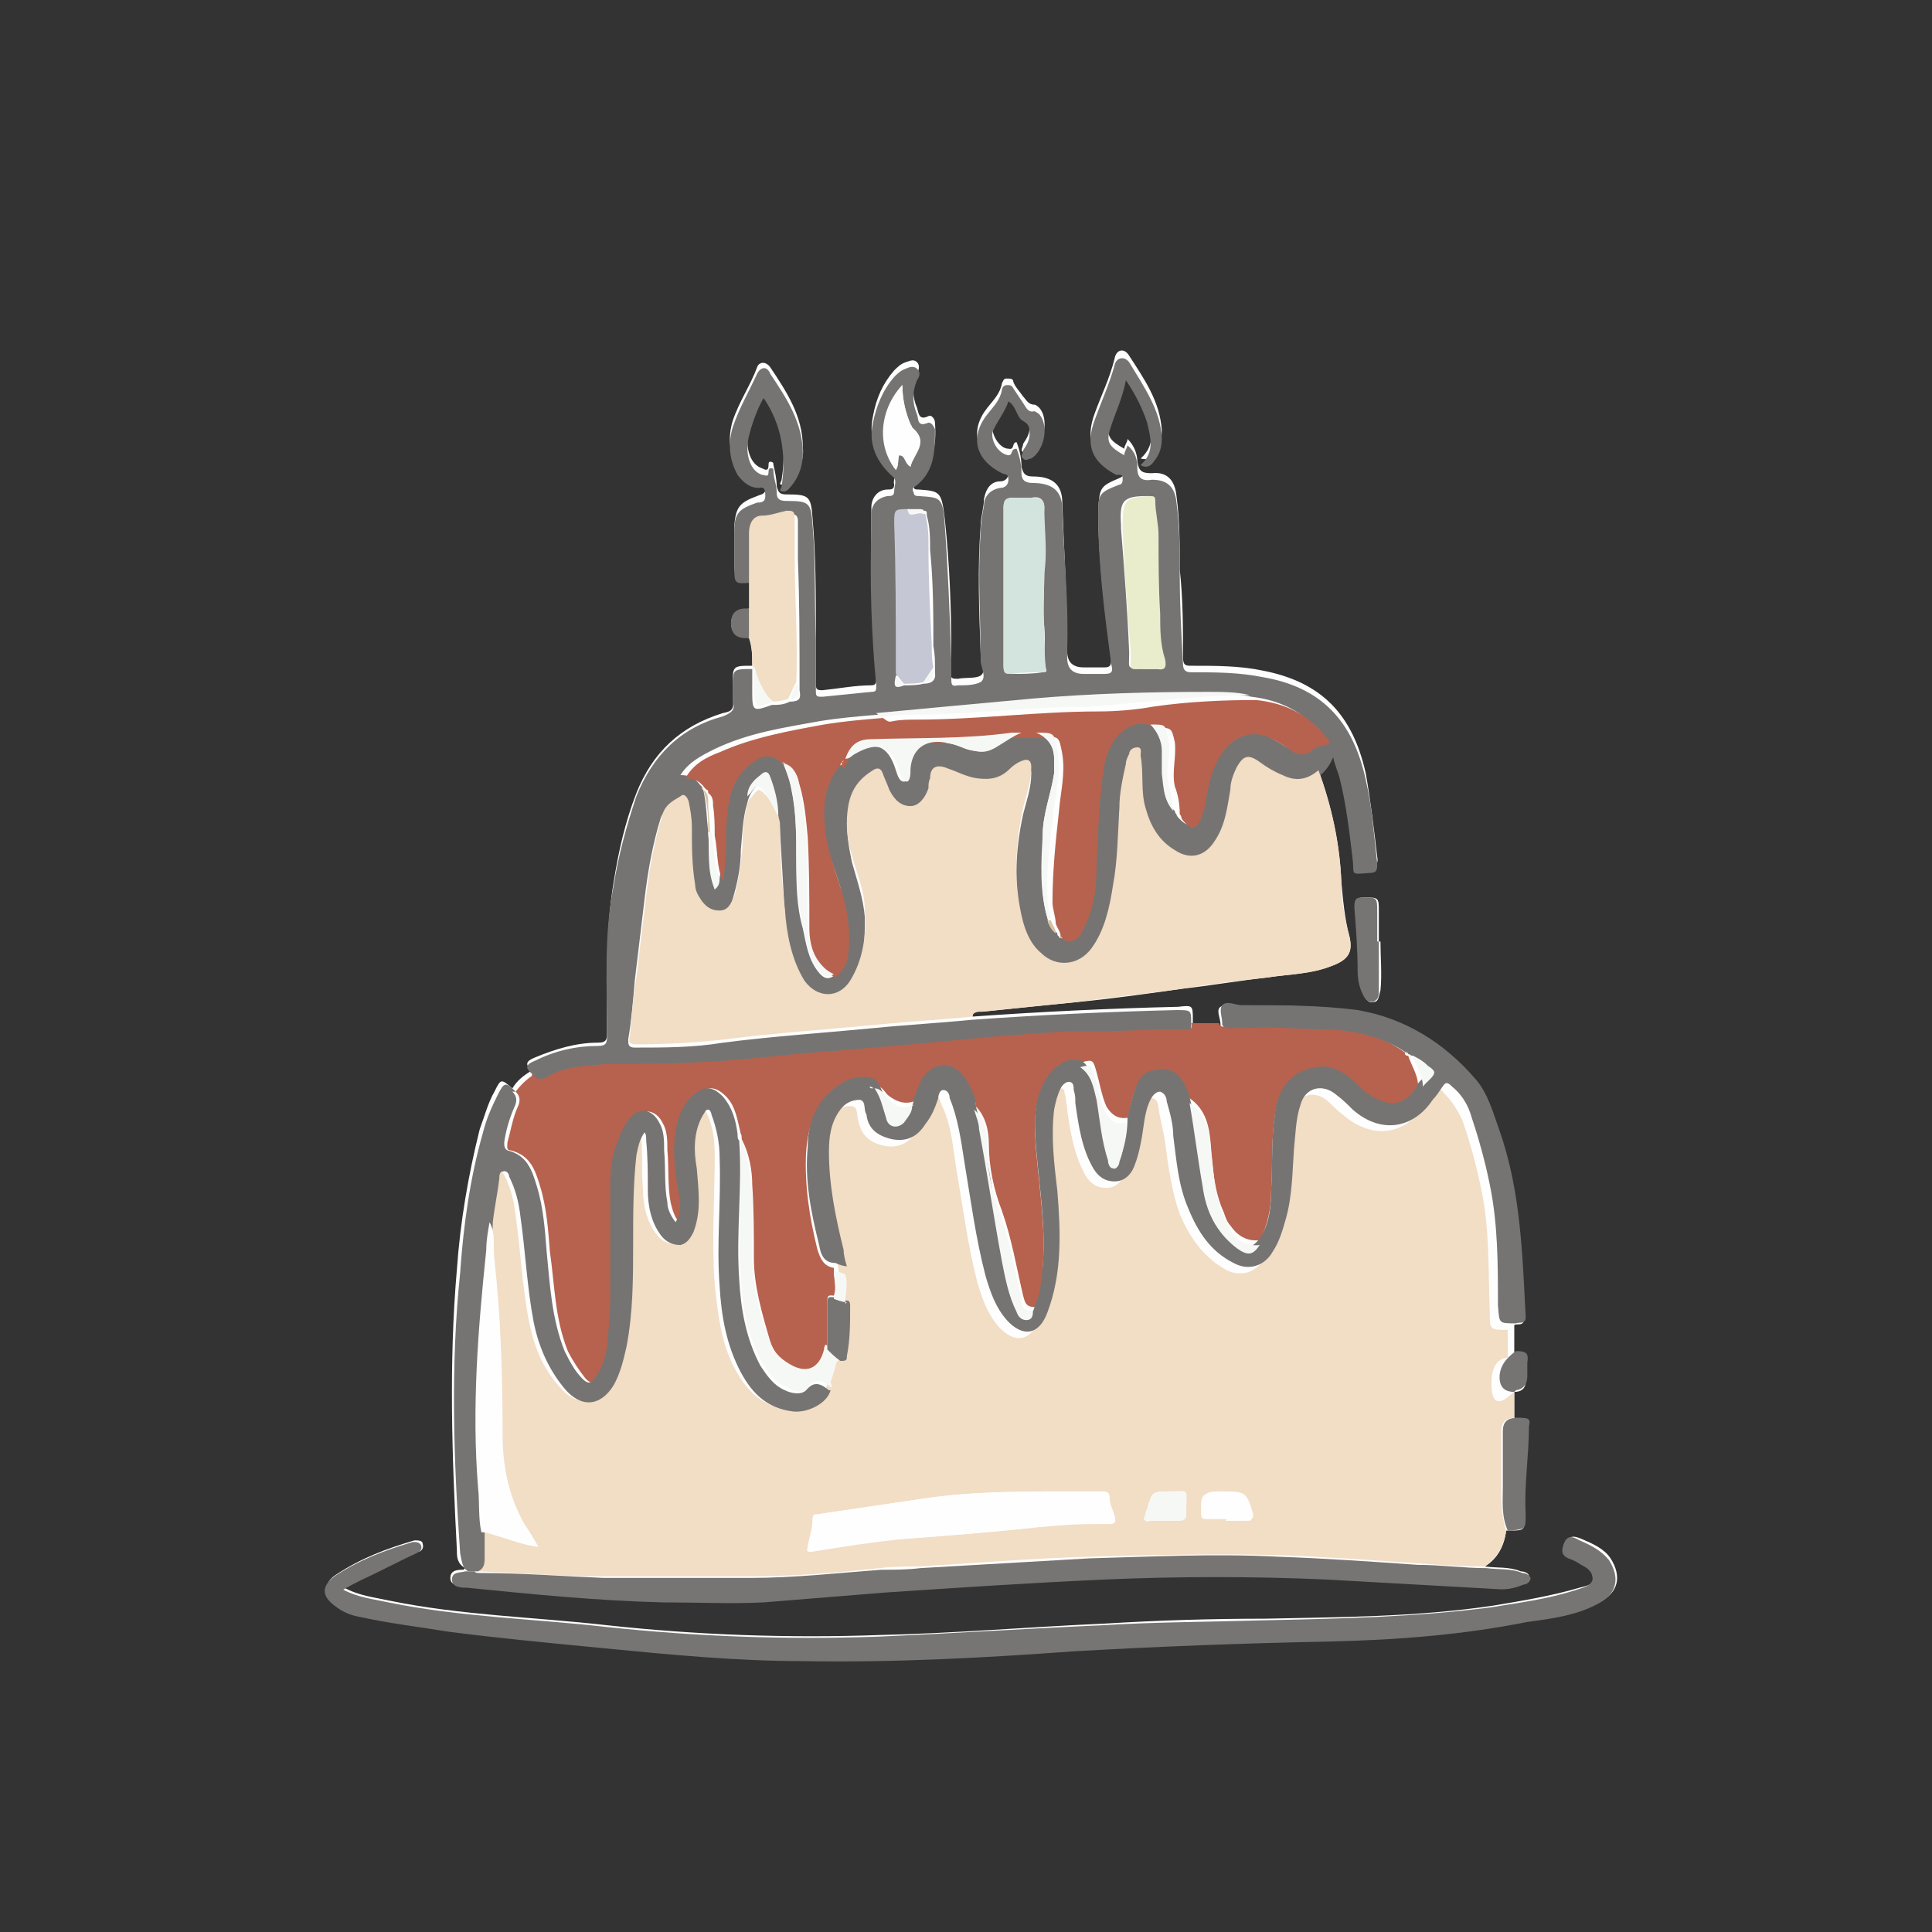 <svg viewBox="0 0 118.4 118.4" version="1.1" xmlns:xlink="http://www.w3.org/1999/xlink" xmlns="http://www.w3.org/2000/svg" data-sanitized-data-name="Ebene 1" data-name="Ebene 1" id="Ebene_1">
  <rect x="0" y="0" width="118.4" height="118.4" fill="#333333" stroke="none"/>
  <defs>
    <style>
      .cls-1 {
        fill: #f2ddc5;
      }

      .cls-1, .cls-2, .cls-3, .cls-4, .cls-5, .cls-6, .cls-7, .cls-8, .cls-9, .cls-10, .cls-11 {
        stroke-width: 0px;
      }

      .cls-12 {
        clip-path: url(#clippath);
      }

      .cls-2 {
        fill: none;
      }

      .cls-3 {
        fill: #c5c8d4;
      }

      .cls-4 {
        fill: #e9edcc;
      }

      .cls-5 {
        fill: #f6f8f5;
      }

      .cls-6 {
        fill: #d3e3dd;
      }

      .cls-7 {
        fill: #fefefe;
      }

      .cls-8 {
        fill: #b7624e;
      }

      .cls-9 {
        fill: #d5c2a2;
      }

      .cls-10 {
        fill: #767573;
      }

      .cls-11 {
        fill: #767472;
      }
    </style>
    <clipPath id="clippath">
      <rect height="118.4" width="118.4" class="cls-2"></rect>
    </clipPath>
  </defs>
  <g class="cls-12">
    <g>
      <path d="M45.9,37.3q-1.1.2-1.1.9t1.1.9c.2.6.2,1.1.2,1.7,0,0,0,0,0,0-1.2,0-1.2,0-1.2,1.2,0,.3,0,.6,0,.8.1.6,0,.8-.6.9-2.6.8-4.3,2.4-5.3,4.9-.7,1.8-1.1,3.6-1.4,5.5-.5,3-.4,6.1-.4,9.1,0,.5,0,.7-.6.7-1.3,0-2.6.4-3.8.9-.5.2-.7.4-.2.8-.5.3-.9.6-1.2,1.1-.7-.6-.7-.6-1.1.2-.4.7-.6,1.5-.9,2.3-.7,2.8-1.2,5.7-1.4,8.6-.5,5.7-.3,11.5,0,17.2,0,.4,0,.8.5,1.1,0,0,0,0-.1.1-.3,0-.8,0-.8.5,0,.5.5.4.9.5,0,0,0,0,0,0,4,.4,8,.8,12,.9,2.1,0,4.1.1,6.2,0,2.5-.2,4.9-.4,7.4-.6,4.5-.3,9-.6,13.5-.8,4.5-.2,9.1-.2,13.6,0,3.6.2,7.2.4,10.7.6.5,0,1,0,1.4-.3.2,0,.4-.2.4-.4,0-.2-.3-.3-.5-.3-.7-.3-1.5-.2-2.2-.3.8-.5,1.2-1.3,1.3-2.2,0,0,.2,0,.2,0,.9,0,1,0,.9-1,0-1.8.1-3.6.2-5.4,0-.4,0-.5-.4-.5-.1,0-.3,0-.4,0,0-.5,0-1.1,0-1.6q.8,0,.7-.9c0-.3,0-.6,0-.8,0-.6-.1-.8-.7-.7,0-.6,0-1.1,0-1.7.2-.1.6.1.6-.4-.1-3.9-.3-7.7-1.6-11.4-.4-1.1-.7-2.3-1.5-3.2-1.9-2.2-4.3-3.7-7.2-4.2-2.4-.4-4.8-.4-7.1-.3-.4,0-.9-.2-1.2,0-.3.2,0,.7,0,1.1,0,0,0,0,0,.1h-1.7c0-.2,0-.3,0-.4,0-.9,0-.9-.9-.8-4.2.1-8.4.3-12.6.6,0-.4.4-.3.6-.3,1.9-.2,3.9-.4,5.9-.6,2.1-.2,4.2-.5,6.3-.8,1.8-.2,3.5-.5,5.3-.7,1.3-.2,2.6-.2,3.9-.7,1.1-.4,1.3-.9,1.1-1.8-.3-1.1-.4-2.3-.5-3.4-.1-2.3-.6-4.6-1.4-6.8.4-.3.6-.7.9-1.2.2.5.3.9.4,1.3.4,1.6.6,3.3.8,5,.1,1-.1.9,1,.8.4,0,.6-.2.5-.6-.2-1.7-.4-3.4-.7-5.1-.8-3.6-2.7-5.6-6.3-6.3-1.4-.3-2.9-.3-4.4-.3-.3,0-.5,0-.5-.5,0-1.8,0-3.6-.2-5.4,0-1.5,0-3-.2-4.5-.1-1-.6-1.5-1.5-1.4-.6,0-.8-.1-.9-.7,0-.5-.2-1-.6-1.4,0,.2-.2.4-.2.6-.9-.5-1.1-.8-.9-1.5.3-1,.8-1.9,1-3.1.6.9,1.1,1.7,1.3,2.6.3.9.5,1.8-.4,2.6.4.1.7,0,.8-.2.3-.4.5-.9.5-1.5-.1-1.8-1.1-3.2-2-4.6-.3-.5-.8-.4-.9.2-.3,1.2-.8,2.2-1.2,3.3-.6,1.6-.2,2.6,1.3,3.4,0,0,.1,0,.2,0,.2,0,.2.2.2.3,0,.2,0,.2-.2.3-1.2.5-1.2.6-1.3,1.9,0,3.1.4,6.1.8,9.1,0,.4,0,.6-.4.6-.4,0-.9,0-1.3,0q-1,0-1-1c0-.1,0-.2,0-.4,0-2.9-.2-5.8-.3-8.7,0-1.1-.6-1.6-1.8-1.6-.5,0-.6-.2-.7-.6,0-.5-.1-1-.3-1.5-.3,0-.1.5-.5.4-.6,0-1.2-1.1-.9-1.6.3-.5.7-1.1.9-1.7.4.3.5,1,.9,1.2.4.2.4.5.4.8,0,.4-.2.7-.4,1,0,.2-.2.4,0,.5.1.1.3,0,.5,0,.8-.5,1.1-2,.5-2.7,0,0-.2-.2-.3-.2-.4,0-.5-.3-.7-.5-.2-.3-.5-.6-.6-.9,0-.2-.2-.2-.4-.2-.2,0-.2.1-.3.3-.1.6-.5,1-.9,1.5-1.1,1.4-.7,2.8.9,3.6.2,0,.5,0,.4.4,0,.3-.2.5-.5.5-.6,0-.9.5-1,1.1,0,.5-.2,1.1-.2,1.6-.2,2.6-.1,5.2,0,7.9,0,.4.4,1,0,1.3-.3.2-.9.1-1.4.2-.3,0-.5,0-.4-.4,0-.4,0-.8,0-1.2,0-2.7-.1-5.4-.4-8.2-.2-1.7-.3-1.7-1.6-1.8-.2,0-.3,0-.3-.2,0-.2,0-.3.1-.4,1.1-.9,1.3-2.1,1.2-3.5,0-.2-.2-.5-.4-.4-.6.3-.6-.2-.7-.5-.3-.7-.3-1.4,0-2.1.1-.2.2-.5,0-.7-.2-.2-.4-.1-.7,0-.3.1-.5.3-.7.5-.7.8-1.1,1.7-1.3,2.8-.3,1.4.2,2.4,1.2,3.3.3.3,0,.6.1.9,0,.3-.2.3-.4.3-.6,0-1,.5-1,1.1,0,.3,0,.7,0,1,0,3.2,0,6.3.3,9.5,0,.2,0,.4-.3.4-1,0-2,.2-3,.3-.2,0-.4,0-.4-.3,0-1.1,0-2.1,0-3.2,0-2.3,0-4.7-.2-7-.1-1.4-.2-1.5-1.6-1.5-.4,0-.5-.1-.6-.5,0-.4-.1-.9-.2-1.3,0-.1,0-.2-.2-.2-.1,0-.1.1-.1.2,0,.4-.2.3-.4.2-.6-.2-.9-.9-.9-1.7,0-.7.6-2.4,1-3,1.2,1.6,1.4,3.5,1.1,5.4,0,.1-.2.3,0,.3.1,0,.3,0,.4-.1.6-.6,1-1.3.9-2.2,0-1.9-1-3.4-2-4.9-.3-.4-.7-.3-.8,0-.4,1.1-1.1,2.1-1.5,3.3-.3,1-.2,2,.3,2.9.3.5.7.9,1.3.8.5,0,.4.2.4.5,0,.3-.3.3-.5.4-1.1.4-1.3.7-1.4,1.8,0,.7,0,1.4,0,2.1,0,1.1,0,1.1,1.1,1,0,.6,0,1.1,0,1.7ZM21,97.4c.5-.3.9-.5,1.3-.7,1.1-.5,2.2-1.1,3.3-1.6.2,0,.4-.2.3-.5,0-.2-.3-.2-.5-.2-1.7.5-3.3,1.1-4.8,2.1-.8.5-.7,1.2,0,1.8.5.4,1,.5,1.6.7,1.8.5,3.6.7,5.4.9,3.1.5,6.3.7,9.4,1,4.1.4,8.2.8,12.3.8,5.5,0,11-.3,16.6-.6,5.2-.3,10.5-.5,15.7-.6,4.1-.1,8.1-.4,12.1-1.2,1.4-.3,2.9-.5,4.3-1.1,1.2-.6,1.4-1.6.7-2.7-.4-.6-1.1-.9-1.8-1.2-.5-.2-.7-.2-1,.3-.2.4-.1.6.3.8.3.1.5.3.8.4.4.2.8.5.7.9,0,.4-.5.5-.9.6-1.7.5-3.5.8-5.3,1.1-4.7.7-9.4.7-14,.8-3.3,0-6.5.1-9.8.3-4.6.2-9.2.6-13.8.7-5.6.2-11.2,0-16.7-.6-4.4-.5-8.9-.6-13.3-1.5-.9-.2-1.9-.3-2.8-.8ZM84.5,57.7c0-.6,0-1.2,0-1.8,0-.9,0-.9-.9-.9-.4,0-.6.1-.5.6,0,1.3.2,2.6.2,3.9,0,.5.1.9.3,1.4.1.3.2.6.6.5.3,0,.3-.4.4-.7.1-1,0-2,0-3Z" class="cls-7"></path>
      <path d="M92.8,85.3c0,.5,0,1.1,0,1.6q-.8,0-.8.8c0,1.1,0,2.3,0,3.4,0,.9,0,1.8.3,2.7-.1.9-.6,1.7-1.3,2.2-1.4,0-2.8-.1-4.2-.2-2.8-.2-5.7-.4-8.6-.5-3.8-.1-7.7,0-11.5.1-3.5.1-7,.4-10.4.6-.8,0-1.6,0-2.4.1-2.7.3-5.3.5-8,.5-3,0-6,0-9,0-2.5,0-5-.2-7.5-.3-.1,0-.3,0-.4-.1.3-.2.4-.6.4-.9,0-.5,0-1,0-1.5.5,0,.8.2,1.2.3.7.2,1.5.5,2.3.6-.3-.5-.6-.9-.8-1.3-1-1.7-1.4-3.6-1.4-5.6,0-3.6-.1-7.2-.5-10.7,0-.8,0-1.6-.3-2.3.1-.9.3-1.8.4-2.7,0-.2,0-.4.2-.4.2,0,.3.2.4.3.4.8.6,1.6.7,2.5.3,2.1.4,4.3.8,6.4.3,1.5.8,2.9,1.9,4.1,1,1.2,2.2,1.1,3-.2.5-.8.7-1.6.8-2.4.4-2.1.4-4.2.4-6.3,0-1.8,0-3.6.2-5.4,0-.5.1-1,.5-1.4.2.2.1.4.1.5.1,1,0,2,.1,3,0,1,.2,2,.8,2.8.3.4.7.7,1.2.6.5,0,.7-.4.8-.8.6-1.3.4-2.6.2-3.9-.1-1.1-.2-2.3.4-3.3,0-.1.1-.3.3-.3.1,0,.2.2.2.3.4.8.5,1.7.5,2.6,0,2.6-.2,5.2,0,7.9.2,1.9.4,3.7,1.3,5.3.7,1.3,1.7,2.2,3.2,2.4.9,0,2.1-.6,2.3-1.3.2-.5.3-1.1.5-1.6.2,0,.3-.1.3-.3.2-1,.3-2,.2-3,0-.2,0-.3-.2-.4,0-.6.1-1.2,0-1.8,0-.3-.1-.7-.2-1-.5-2-.9-4-.9-6,0-.9.2-1.9.7-2.6.3-.4.7-.7,1.2-.6.4,0,.3.6.4.9,0,0,0,0,0,0,.2.9.7,1.3,1.5,1.5.9.2,1.6-.1,2.1-.9.3-.5.6-1,.8-1.6,0-.2,0-.5.3-.5.3,0,.3.3.4.5.6,1.2.7,2.6.9,3.9.4,2.3.7,4.7,1.3,7,.3,1,.6,1.9,1.3,2.7,1,1.1,2,.9,2.5-.5.9-2.4.8-4.9.6-7.4-.1-1.7-.3-3.3-.2-5,0-.5.2-.9.4-1.3.1-.2.2-.4.5-.4.3,0,.2.3.3.5,0,.2.1.5.1.8.2,1.4.4,2.7,1.1,4,.3.5.7.8,1.3.8.6,0,.9-.4,1.2-.9.2-.4.3-.9.4-1.4.2-.9.2-1.8.6-2.7.1-.2.2-.6.6-.5.3,0,.4.4.4.6.1.7.3,1.4.4,2.1.2,1.5.4,3,.9,4.4.6,1.4,1.4,2.6,2.8,3.4.9.5,1.9.2,2.4-.7.4-.6.6-1.3.8-2,.3-1.4.3-2.8.5-4.3,0-.9.1-1.8.4-2.7.4-1.1,1.4-1.3,2.2-.6.3.3.6.6,1,.9,1.7,1.4,3.6,1.2,4.9-.6.2-.3.4-.5.6-.8.2-.4.4-.3.6,0,.5.5.8,1,1.1,1.6.5,1.4.9,2.9,1.2,4.4.5,2.4.4,4.9.5,7.4,0,1.1,0,1.1,1.1,1.1,0,.6,0,1.1,0,1.7q-1,.1-1,1.6t.9.9ZM49.7,95.1c1.9-.3,3.9-.7,5.8-.8,2.7-.2,5.3-.4,8-.7,1.5-.1,3-.3,4.5-.2.4,0,.4-.2.3-.5-.1-.3-.3-.7-.3-1.1,0-.3-.2-.4-.5-.4-.7,0-1.3,0-2,0-3.1,0-6.2,0-9.3.5-2,.3-4,.6-6.1.9-.2,0-.3,0-.3.3,0,.6-.2,1.1-.3,1.7,0,.2,0,.3.2.3ZM75.2,93.1h0c.4,0,.9,0,1.3,0,.2,0,.3,0,.3-.3-.4-1.3-.4-1.4-1.8-1.4,0,0,0,0,0,0-1.2,0-1.2,0-1.3,1.2,0,.4,0,.5.5.4.3,0,.7,0,1.1,0ZM71.3,93.2s0,0,0,0c.2,0,.4,0,.6,0,.8,0,.8,0,.8-.8,0-1.2.2-1-1-1-1.1,0-1.1,0-1.4,1.1,0,.1,0,.2-.1.3-.1.4,0,.5.3.4.3,0,.5,0,.8,0Z" class="cls-1"></path>
      <path d="M32.6,65.8c-.5-.4-.3-.6.2-.8,1.2-.6,2.5-.9,3.8-.9.6,0,.6-.2.6-.7,0-3.1-.2-6.1.4-9.1.3-1.9.8-3.7,1.4-5.5,1-2.5,2.7-4.2,5.3-4.9.5-.2.8-.4.6-.9,0-.3,0-.5,0-.8,0-1.2,0-1.2,1.2-1.2,0,.5,0,1,0,1.5,0,1.1.1,1.1,1.2.7.4,0,.7,0,1.1-.2.6,0,.7-.2.6-.7,0-.1,0-.2,0-.3,0-2.6,0-5.1-.1-7.7,0-.8,0-1.5,0-2.3,0-.4-.1-.5-.5-.5-.5,0-1,.2-1.5.3-.5,0-.9.5-.8,1.1,0,.9,0,1.9,0,2.8-1.1.1-1.1.1-1.1-1,0-.7,0-1.4,0-2.1,0-1.2.3-1.4,1.4-1.8.2,0,.5,0,.5-.4,0-.3,0-.6-.4-.5-.6,0-1-.4-1.3-.8-.5-.9-.6-1.9-.3-2.9.4-1.2,1-2.2,1.5-3.3.2-.4.6-.5.8,0,1,1.5,2,3,2,4.9,0,.8-.3,1.6-.9,2.2,0,0-.2.2-.4.1-.2,0,0-.2,0-.3.3-1.9,0-3.8-1.1-5.4-.4.6-1,2.3-1,3,0,.8.3,1.5.9,1.7.2,0,.4.2.4-.2,0,0,0-.2.1-.2.2,0,.2,0,.2.2,0,.4.2.8.2,1.3,0,.4.2.5.6.5,1.4,0,1.5.1,1.6,1.5.2,2.3.1,4.7.2,7,0,1.1,0,2.1,0,3.2,0,.3.1.3.4.3,1-.1,2-.2,3-.3.3,0,.3-.1.3-.4-.3-3.1-.4-6.3-.3-9.5,0-.3,0-.7,0-1,0-.6.4-1,1-1.1.2,0,.4,0,.4-.3,0-.3.2-.7-.1-.9-1-.9-1.5-2-1.2-3.3.2-1,.6-2,1.3-2.8.2-.2.4-.4.7-.5.2-.1.5-.2.7,0,.2.2.2.4,0,.7-.3.7-.3,1.4,0,2.1.1.3,0,.8.7.5.2,0,.3.2.4.4,0,1.3,0,2.6-1.2,3.5-.2.1-.2.2-.1.4,0,.2.2.2.3.2,1.3.1,1.5,0,1.6,1.8.2,2.7.3,5.4.4,8.2,0,.4,0,.8,0,1.2,0,.3,0,.5.4.4.5,0,1,0,1.4-.2.4-.3,0-.9,0-1.3,0-2.6-.2-5.2,0-7.9,0-.5.1-1.1.2-1.6,0-.6.4-1,1-1.1.3,0,.5-.2.5-.5,0-.4-.2-.3-.4-.4-1.6-.8-2-2.2-.9-3.6.4-.5.8-.9.9-1.5,0-.1.1-.3.3-.3.2,0,.3,0,.4.2.2.3.4.6.6.9.2.3.3.6.7.5,0,0,.2.1.3.2.6.7.3,2.2-.5,2.7-.2,0-.3.2-.5,0-.2-.1,0-.3,0-.5.2-.3.4-.6.4-1,0-.3,0-.6-.4-.8-.4-.2-.4-.9-.9-1.2-.2.6-.6,1.1-.9,1.7-.3.5.2,1.5.9,1.6.3,0,.1-.4.5-.4.2.5.3,1,.3,1.5,0,.4.2.6.7.6,1.2,0,1.8.5,1.8,1.6.1,2.9.4,5.8.3,8.7,0,.1,0,.2,0,.4q0,1,1,1c.4,0,.9,0,1.3,0,.5,0,.5-.2.4-.6-.4-3-.8-6.1-.8-9.1,0-1.3,0-1.4,1.3-1.9.1,0,.2-.1.2-.3,0-.2,0-.3-.2-.3,0,0-.1,0-.2,0-1.5-.8-1.9-1.8-1.3-3.4.4-1.1.9-2.2,1.2-3.3.1-.5.6-.6.9-.2.9,1.5,1.9,2.9,2,4.6,0,.6-.1,1-.5,1.5-.2.3-.5.4-.8.2.9-.8.6-1.7.4-2.6-.3-.9-.7-1.7-1.3-2.6-.2,1.1-.7,2.1-1,3.1-.2.7,0,1,.9,1.5,0-.2.1-.3.2-.6.5.4.6.9.6,1.4,0,.6.3.8.9.7.9,0,1.4.4,1.5,1.4.2,1.5.2,3,.2,4.5,0,1.8.1,3.6.2,5.4,0,.4.2.5.5.5,1.5,0,2.9,0,4.4.3,3.5.6,5.5,2.6,6.3,6.3.4,1.7.5,3.4.7,5.1,0,.4,0,.6-.5.6-1.2.1-.9.1-1-.8-.2-1.7-.4-3.4-.8-5-.1-.4-.3-.8-.4-1.3-.2.5-.5.9-.9,1.2-.7.5-1.4.6-2.2.3-.5-.2-1-.5-1.4-.8-.7-.5-1-.4-1.4.3-.2.4-.3.9-.4,1.4-.2,1.1-.3,2.2-1,3.2-.6.9-1.5,1.1-2.4.5-1-.6-1.5-1.5-1.8-2.6-.3-1.1-.2-2.2-.3-3.2,0-.2,0-.5-.2-.5-.2,0-.4.2-.5.4,0,.2-.2.4-.2.6-.2.9-.3,1.8-.4,2.7,0,1.6,0,3.2-.4,4.8-.2,1.3-.5,2.6-1.3,3.8-.8,1.1-2.2,1.2-3.1.3-.6-.5-.9-1.2-1.1-1.9-.6-2.3-.5-4.7,0-7,.2-.8.5-1.6.5-2.5,0-.4-.2-.5-.5-.4-.3,0-.5.3-.8.5-.6.5-1.2.7-2,.6-.6-.1-1.2-.4-1.8-.6-.7-.3-1-.1-1.1.6,0,.2,0,.4-.1.6-.2.7-.6,1.1-1.1,1.1-.5,0-1-.4-1.3-1-.1-.3-.3-.7-.4-1-.1-.3-.3-.4-.6-.2-.8.5-1.4,1.1-1.5,2.1-.2,1.1,0,2.1.2,3.1.3,1.1.7,2.2.8,3.4,0,1.5,0,3-.9,4.3-.7,1.2-2,1.2-2.8,0-.9-1.3-1.1-2.9-1.2-4.4-.1-1.7-.2-3.5-.3-5.2,0-.2,0-.3-.1-.5,0-.8-.2-1.6-.5-2.4-.1-.4-.3-.4-.6-.1-.4.4-.7.8-.8,1.3,0,0,0,0,0,0,0,0,0,0,0,0-.3,1-.3,1.9-.4,2.9,0,1-.2,2-.5,3-.1.4-.4.8-.9.9-.5,0-.8-.1-1.1-.6-.2-.3-.3-.7-.4-1-.2-1.1-.2-2.3-.2-3.5,0-.5,0-1.1-.2-1.6,0-.2-.2-.4-.5-.3-.4.3-.9.6-1.1,1.1-.5,1.6-.8,3.3-1,5-.2,1.7-.4,3.3-.6,5-.1,1.2-.2,2.4-.4,3.6,0,.3,0,.5.4.5,1.8,0,3.6,0,5.4-.3,3.1-.4,6.2-.6,9.3-.9,2-.2,3.9-.3,5.9-.5,4.2-.3,8.4-.5,12.6-.6.9,0,.9,0,.9.8,0,0,0,.2,0,.3,0,.2,0,.3-.3.4-.7,0-1.5,0-2.2,0-1.7,0-3.4,0-5.1.1-1.4,0-2.8.1-4.2.3-2.1.2-4.3.4-6.4.6-1.6.1-3.3.3-4.9.4-2.4.2-4.7.4-7.1.6-1.8.1-3.7,0-5.5.1-1.2,0-2.5,0-3.6.7-.4.2-.8.3-1.1-.1ZM64.8,57.3h0s0,0,.1.1h0c0,.1.1.1.2.1.7,0,.8-.6,1.1-1,.6-1.2.6-2.5.7-3.8,0-1.5,0-3.1.3-4.6.1-1.1.2-2.2.9-3.1.6-.9,1.5-1.1,2.5-.6.4.5.7,1,.7,1.6,0,.5,0,.9,0,1.4,0,.8,0,1.7.7,2.3h0s0,.1.1.2c0,.1.1.2.2.3.5.5.7.4,1-.2.2-.4.2-.8.3-1.2.2-1.1.4-2.1,1.1-3,.8-1,1.8-1.3,3-.7.3.2.7.4,1,.6.5.3,1,.4,1.5,0,.1-.1.4-.2.6-.2.5,0,.4-.2.2-.5-1.1-1.4-2.6-2.1-4.3-2.3-.9-.2-1.8-.2-2.6-.2-3.6,0-7.1.1-10.6.4-3.2.3-6.4.6-9.7.9-1.2.1-2.4.2-3.6.4-2.2.4-4.3.7-6.4,1.7-.8.4-1.6.8-2.1,1.6.6,0,.9.2,1.2.6,0,0,0,0,.1.1h0c0,0,0,.2.1.2,0,0,0,0,0,0,.2.9.2,1.7.3,2.6.1,1.1,0,2.3.4,3.5.3-.3.2-.5.3-.7.2-1.1.2-2.2.2-3.3,0-1.3.2-2.7,1.3-3.7.9-.8,1.4-.9,2.3-.1,0,0,0,.1.1.1h0c.2.5.4,1,.5,1.6.3,1.4.3,2.9.3,4.3,0,1.4,0,2.8.4,4.2.2.9.3,1.8.9,2.6.3.4.6.6,1,.3.6-.4.8-.9.8-1.6,0-1,0-1.9-.2-2.9-.2-1.3-.8-2.5-1.1-3.7-.3-1.7-.4-3.3.8-4.8,0,0,.2-.1.1-.2h0c0,0,.1,0,.1-.1h0c.2,0,.4-.2.6-.3,1.4-.8,2.2-.6,2.7,1,.1.3.2.7.5.7.3,0,.2-.5.2-.8.2-1.2.9-1.8,2.1-1.6.5,0,1,.2,1.5.4.6.2,1.2.2,1.8-.2.4-.3.9-.6,1.4-.8.4,0,.7,0,1.1,0,.7.3,1.1.8,1.1,1.6,0,.3,0,.6,0,.9-.2,1.3-.7,2.5-.7,3.8,0,1.7-.2,3.5.3,5.1,0,.3.2.6.5.8h0s0,0,.1.1ZM54.9,41.4c0,.4-.2.8.5.6.4,0,.8,0,1.2-.1q.8,0,.7-.7c0,0,0-.1,0-.2,0-.5,0-.9-.1-1.4,0-2,0-3.9-.2-5.9,0-.7,0-1.4-.2-2.1,0-.3,0-.3-.3-.3-.2,0-.5,0-.7,0-.9,0-1,0-.9.9,0,2.9,0,5.7.1,8.6,0,.2,0,.4,0,.6ZM61.5,35.9s0,0,0,0c0,1.6,0,3.3,0,4.9,0,.4.1.5.5.5.6,0,1.3,0,1.9-.1.1,0,.3,0,.2-.2-.2-.8,0-1.6-.1-2.5-.1-1.1,0-2.3,0-3.4.1-1.3-.1-2.7,0-4,0-.5-.3-.7-.8-.6-.4,0-.7.1-1.1,0-.4,0-.6.1-.6.6,0,1.6,0,3.2,0,4.8ZM70.3,41c.2,0,.4,0,.5,0,.5,0,.6-.1.5-.6-.2-.9-.3-1.8-.3-2.8,0-1.6,0-3.2-.1-4.8,0-.7-.1-1.4-.2-2.1,0-.2-.1-.3-.4-.3-1.5,0-1.7.3-1.6,1.8,0,0,0,.2,0,.2.2,2.5.4,5.1.5,7.6,0,1.1-.2.9,1,1ZM55.3,23.6c-1.4,1.5-1.6,3.7-.4,5.2.2-.3.1-.6.2-.9.4,0,.3.5.7.7.2-.8,1.2-1.5.1-2.4,0,0,0-.1-.1-.2-.3-.7-.5-1.5-.5-2.4Z" class="cls-11"></path>
      <path d="M47.7,50c0,.1.1.3.1.5,0,1.8.1,3.5.3,5.2.1,1.5.4,3.1,1.2,4.4.8,1.1,2.1,1.1,2.8,0,.8-1.3,1-2.8.9-4.3,0-1.2-.5-2.3-.8-3.4-.3-1-.4-2-.2-3.1.2-1,.7-1.6,1.5-2.1.3-.2.5-.1.6.2.1.3.3.7.4,1,.3.6.7,1,1.3,1,.5,0,.9-.5,1.1-1.1,0-.2,0-.4.1-.6,0-.7.4-.9,1.1-.6.6.2,1.1.5,1.8.6.8.1,1.4,0,2-.6.2-.2.5-.4.8-.5.3-.1.5,0,.5.4,0,.9-.3,1.7-.5,2.5-.5,2.3-.6,4.7,0,7,.2.7.5,1.4,1.1,1.9.9.9,2.3.8,3.1-.3.8-1.1,1.1-2.5,1.3-3.8.3-1.6.3-3.2.4-4.8,0-.9.2-1.8.4-2.7,0-.2.1-.4.2-.6,0-.2.2-.4.5-.4.3,0,.2.3.2.5.2,1.1,0,2.2.3,3.2.3,1.1.8,2,1.8,2.6.9.6,1.8.4,2.4-.5.7-1,.8-2.1,1-3.2,0-.5.2-1,.4-1.4.4-.7.7-.8,1.4-.3.4.3.9.6,1.4.8.8.4,1.5.3,2.2-.3.8,2.2,1.3,4.4,1.4,6.8,0,1.2.2,2.3.5,3.4.2.9,0,1.4-1.1,1.8-1.2.5-2.6.5-3.9.7-1.8.2-3.5.4-5.3.7-2.1.3-4.2.5-6.3.8-2,.2-3.9.4-5.9.6-.2,0-.6,0-.6.3-2,.2-3.9.3-5.9.5-3.1.3-6.2.5-9.3.9-1.8.2-3.6.3-5.4.3-.4,0-.5-.1-.4-.5.1-1.2.2-2.4.4-3.6.2-1.7.4-3.3.6-5,.2-1.7.5-3.3,1-5,.2-.6.6-.8,1.1-1.1.2-.2.4,0,.5.3.1.5.2,1,.2,1.6,0,1.2,0,2.3.2,3.5,0,.4.2.7.4,1,.3.4.6.6,1.1.6.5,0,.7-.4.9-.9.3-1,.4-2,.5-3,0-1,.1-2,.4-2.9,0,0,0,0,0,0,0,0,0,0,0,0,0,0,.2-.2.2-.2.4-.5.4-.5.9,0,.3.4.5.9.8,1.4Z" class="cls-1"></path>
      <path d="M32.6,65.8c.3.4.7.4,1.1.1,1.1-.6,2.4-.6,3.6-.7,1.8,0,3.7,0,5.5-.1,2.4-.1,4.7-.4,7.1-.6,1.6-.1,3.3-.3,4.9-.4,2.1-.2,4.3-.4,6.4-.6,1.4-.1,2.8-.2,4.2-.3,1.7,0,3.4,0,5.1-.1.7,0,1.5,0,2.2,0,.3,0,.4-.1.3-.4.6,0,1.1,0,1.7,0,.1.3.3.2.5.2.4,0,.7,0,1.1,0,1.7,0,3.4,0,5.1.1,1.7,0,3.3.5,4.7,1.5,0,.1,0,.2.2.2h0c.2.6.6,1.2.6,1.8,0,0,0,0,0,0,0,0,0,0,0,0-.6,1.2-1.5,1.4-2.6.9-.5-.3-1-.7-1.4-1.1-.9-.8-1.9-1.1-3-.6-1.3.6-1.7,1.7-1.8,2.9-.2,1.5-.1,2.9-.2,4.4,0,1-.2,2.1-.7,3-.8.1-1.4-.3-1.8-.9-.2-.2-.3-.5-.4-.8-.6-1.3-.7-2.8-.8-4.2-.1-1.1-.3-2.1-1.3-2.8-.1-.3-.2-.6-.4-.9-.3-.5-.7-.9-1.3-.8-.6,0-1.1.2-1.5.9-.3.6-.4,1.3-.6,2-.6.1-1-.2-1.3-.7-.3-.7-.4-1.4-.6-2.1-.2-.7-.2-.8-.9-.6-.5-.1-.9-.1-1.3.2-.4.4-.8.8-1.1,1.3-.6,1.3-.5,2.6-.4,3.9.2,2.4.6,4.8.4,7.2,0,.8,0,1.6-.5,2.4-.6,0-.6-.4-.7-.7-.4-1.7-.7-3.5-1.3-5.2-.5-1.3-.8-2.7-.8-4.1,0-.8-.2-1.7-.8-2.3h0c0,0,0-.1,0-.2-.2-.5-.3-1-.7-1.4-.8-1.1-2.1-1-2.7.3-.2.3-.3.7-.4,1-.6.2-1.1,0-1.6-.4-.2-.2-.4-.6-.8-.6h0c0-.1-.1-.1-.2-.1-1-.3-1.8,0-2.5.7-1.1.9-1.4,2.2-1.5,3.5-.1,2,.2,4,.7,6,.2.6.4,1,1,1.1,0,.6.2,1.2,0,1.7-.2,0-.4-.1-.4.3,0,1,0,2,0,2.9,0,0,0,.2-.1.3-.3,1.2-1.1,1.5-2.1.9-.7-.4-1.1-1-1.3-1.6-.5-1.7-1-3.4-1-5.1,0-1.5,0-3-.1-4.5,0-.9-.2-1.9-.6-2.7-.1-.1,0-.3-.1-.4-.2-.8-.3-1.7-.9-2.3-.6-.6-1.1-.7-1.8-.1-.5.5-.9,1.1-1,1.7-.3,1.3-.2,2.5,0,3.8.1.8.4,1.5-.1,2.3-.3-.4-.4-.8-.5-1.2-.2-1.1-.1-2.2-.2-3.2,0-.6,0-1.2-.3-1.7-.4-.8-1.2-.9-1.8-.3-.4.4-.7,1-.8,1.6-.3.9-.3,1.9-.4,2.8,0,2.1,0,4.3,0,6.4,0,1.1-.1,2.1-.2,3.2,0,.7-.3,1.4-.8,2-.2.3-.4.3-.7,0-.4-.5-.8-1.1-1.1-1.7-.8-2-.8-4-1.1-6.1-.1-1.3-.2-2.7-.6-4-.3-1-.6-1.9-1.8-2.2-.3,0-.2-.3-.2-.5.2-.7.3-1.4.6-2.1.2-.4.2-.7-.1-1,.3-.4.7-.8,1.2-1.1Z" class="cls-8"></path>
      <path d="M86.3,64.6c-1.4-1-3-1.4-4.7-1.5-1.7,0-3.4-.2-5.1-.1-.4,0-.7,0-1.1,0-.2,0-.4,0-.5-.2,0,0,0,0,0-.1,0-.4-.2-.8,0-1.1.3-.3.8,0,1.2,0,2.4,0,4.8,0,7.1.3,2.9.5,5.3,2,7.2,4.2.8.9,1.1,2.1,1.5,3.2,1.3,3.7,1.4,7.6,1.6,11.4,0,.5-.4.3-.6.4-1.1,0-1,0-1.1-1.1,0-2.5,0-5-.5-7.4-.3-1.5-.7-2.9-1.2-4.4-.2-.6-.6-1.2-1.1-1.6-.3-.3-.4-.3-.6,0-.2.3-.4.6-.6.8-1.2,1.8-3.2,2.1-4.9.6-.3-.3-.6-.6-1-.9-.8-.7-1.9-.5-2.2.6-.3.9-.3,1.8-.4,2.7-.1,1.4-.1,2.9-.5,4.3-.2.7-.4,1.4-.8,2-.5.9-1.5,1.2-2.4.7-1.4-.7-2.2-1.9-2.8-3.4-.6-1.4-.7-2.9-.9-4.4,0-.7-.2-1.4-.4-2.1,0-.2-.1-.5-.4-.6-.3,0-.5.3-.6.5-.4.8-.4,1.8-.6,2.7-.1.5-.2.9-.4,1.4-.2.5-.6.9-1.2.9-.6,0-1-.3-1.3-.8-.7-1.2-.9-2.6-1.1-4,0-.3,0-.5-.1-.8,0-.2,0-.5-.3-.5-.2,0-.4.2-.5.4-.2.4-.3.8-.4,1.3-.2,1.7,0,3.3.2,5,.2,2.5.3,5-.6,7.4-.5,1.4-1.5,1.6-2.5.5-.7-.8-1-1.7-1.3-2.7-.6-2.3-.9-4.6-1.3-7-.2-1.3-.4-2.7-.9-3.9,0-.2-.1-.5-.4-.5-.2,0-.3.3-.3.5-.2.6-.4,1.1-.8,1.6-.5.8-1.2,1.1-2.1.9-.8-.2-1.4-.6-1.5-1.5,0,0,0,0,0,0-.2-.3,0-.8-.4-.9-.5,0-.9.2-1.2.6-.6.8-.7,1.7-.7,2.6,0,2,.4,4,.9,6,0,.3.1.7.2,1-.2,0-.5-.1-.7-.2-.7,0-.9-.5-1-1.1-.5-2-.9-4-.7-6,0-1.3.4-2.6,1.5-3.5.7-.6,1.5-1,2.5-.7,0,0,.1.1.2.1,0,0,0,0,0,0,.4.5.5,1.2.7,1.8.2.6.7.7,1.1.3.3-.3.5-.6.5-1,.1-.3.3-.7.4-1,.6-1.2,1.9-1.4,2.7-.3.3.4.5.9.7,1.4,0,0,0,.1,0,.2,0,0,0,0,0,0,0,.4.2.8.3,1.2.5,2.7.9,5.4,1.4,8.1.2,1.1.4,2.2.9,3.1.1.2.3.5.6.5.3,0,.4-.3.4-.5.4-.7.4-1.6.5-2.4.2-2.4-.2-4.8-.4-7.2-.1-1.3-.2-2.7.4-3.9.2-.5.6-1,1.1-1.3.4-.3.9-.3,1.3-.2.6.5.8,1.3,1,2,.3,1.2.3,2.5.7,3.7,0,.2,0,.4.3.5.3,0,.3-.2.4-.4.3-.8.4-1.6.4-2.4.2-.7.3-1.3.6-2,.3-.7.8-.8,1.5-.9.6,0,1,.3,1.3.8.2.3.3.6.4.9.4,1.7.5,3.4.8,5.1.3,1.5.9,2.9,2.1,3.8.6.5.9.4,1.4-.2.6-.9.7-2,.7-3,.1-1.5,0-2.9.2-4.4.1-1.3.6-2.4,1.8-2.9,1.2-.5,2.1-.2,3,.6.4.4.8.8,1.4,1.1,1.1.6,2,.3,2.6-.9,0,0,0,0,0,0,0,0,0,0,0,0,.2-.3.8-.6.7-.9-.1-.3-.6-.6-1-.8,0,0-.2,0-.3-.1h0c0-.1-.1-.1-.2-.2Z" class="cls-11"></path>
      <path d="M31.4,66.9c.3.3.3.6.1,1-.3.7-.5,1.4-.6,2.1,0,.2,0,.4.2.5,1.2.3,1.5,1.2,1.8,2.2.4,1.3.5,2.7.6,4,.2,2,.3,4.1,1.1,6.1.3.6.6,1.2,1.1,1.7.3.3.5.3.7,0,.5-.6.7-1.3.8-2,.1-1.1.2-2.1.2-3.2,0-2.1,0-4.3,0-6.4,0-.9,0-1.9.4-2.8.2-.6.4-1.1.8-1.6.6-.7,1.4-.5,1.8.3.3.5.3,1.1.3,1.7.1,1.1,0,2.2.2,3.2,0,.4.2.8.5,1.2.5-.8.2-1.6.1-2.3-.2-1.3-.3-2.5,0-3.8.2-.7.5-1.3,1-1.7.7-.6,1.2-.5,1.8.1.6.7.8,1.5.9,2.3,0,.2,0,.3.1.4.2,2.8-.2,5.6,0,8.5.1,1.8.4,3.6,1.3,5.3.4.6.8,1.2,1.5,1.5.4.2,1,.3,1.3,0,.5-.6.9-.4,1.4,0,0,0,0,0,.1,0-.2.8-1.4,1.4-2.3,1.3-1.6-.2-2.5-1.1-3.2-2.4-.9-1.7-1.2-3.5-1.3-5.3-.2-2.6.1-5.2,0-7.9,0-.9-.2-1.8-.5-2.6,0-.1-.1-.3-.2-.3-.2,0-.2.2-.3.3-.6,1-.6,2.2-.4,3.3.1,1.3.3,2.6-.2,3.9-.2.4-.4.7-.8.8-.5,0-.9-.2-1.2-.6-.6-.8-.8-1.8-.8-2.8,0-1,0-2-.1-3,0-.2,0-.4-.1-.5-.3.4-.4.9-.5,1.4-.2,1.8-.2,3.6-.2,5.4,0,2.1,0,4.2-.4,6.3-.2.9-.4,1.7-.8,2.4-.8,1.3-2,1.4-3,.2-1-1.2-1.6-2.6-1.9-4.1-.4-2.1-.5-4.3-.8-6.4-.1-.9-.3-1.7-.7-2.5,0-.2-.2-.4-.4-.3-.2,0-.2.3-.2.4-.1.9-.3,1.8-.4,2.7,0,.6-.1,1.1-.2,1.7-.5,4.9-.9,9.7-.5,14.6,0,.9,0,1.8.2,2.7,0,.5,0,1,0,1.5,0,.4,0,.7-.4.9-.2,0-.4,0-.6,0-.4-.2-.4-.7-.5-1.1-.4-5.7-.6-11.5,0-17.2.2-2.9.6-5.8,1.4-8.6.2-.8.5-1.5.9-2.3.4-.8.5-.8,1.1-.2Z" class="cls-11"></path>
      <path d="M21,97.4c.9.5,1.9.6,2.8.8,4.4.9,8.9,1,13.3,1.5,5.6.6,11.1.8,16.7.6,4.6-.2,9.2-.5,13.8-.7,3.2-.2,6.5-.2,9.8-.3,4.7-.1,9.4-.2,14-.8,1.8-.3,3.5-.5,5.3-1.1.3-.1.8-.2.9-.6,0-.5-.3-.7-.7-.9-.3-.2-.5-.3-.8-.4-.4-.2-.4-.4-.3-.8.2-.6.5-.6,1-.3.7.3,1.3.6,1.8,1.2.7,1.1.5,2.1-.7,2.7-1.3.7-2.8.9-4.3,1.1-4,.8-8,1.1-12.1,1.2-5.2.1-10.5.3-15.7.6-5.5.4-11,.7-16.6.6-4.1,0-8.2-.4-12.3-.8-3.1-.3-6.3-.6-9.4-1-1.8-.3-3.6-.5-5.4-.9-.6-.1-1.1-.3-1.6-.7-.8-.6-.8-1.2,0-1.8,1.5-1,3.1-1.6,4.8-2.1.2,0,.4,0,.5.2.1.3-.1.4-.3.5-1.1.5-2.2,1.1-3.3,1.6-.4.2-.8.4-1.3.7Z" class="cls-10"></path>
      <path d="M28.5,96.3c.2,0,.4,0,.6,0,0,.1.2.1.4.1,2.5,0,5,.2,7.5.3,3,0,6,0,9,0,2.7,0,5.3-.3,8-.5.8,0,1.6,0,2.4-.1,3.5-.2,7-.4,10.4-.6,3.8-.1,7.6-.3,11.5-.1,2.9.1,5.7.3,8.6.5,1.4,0,2.8.2,4.2.2.7.1,1.5,0,2.2.3.2,0,.4.1.5.3,0,.2-.2.4-.4.4-.5.2-.9.3-1.4.3-3.6-.2-7.2-.4-10.7-.6-4.5-.2-9.1-.2-13.6,0-4.5.2-9,.5-13.5.8-2.5.2-4.9.4-7.4.6-2,.1-4.1,0-6.2,0-4-.1-8-.5-12-.9,0,0,0,0,0,0-.3,0-.9,0-.9-.5,0-.5.5-.4.8-.5,0,0,0,0,.1-.1Z" class="cls-10"></path>
      <path d="M48.4,42.8c-.3.1-.7.2-1.1.2-.4-.3-.6-.6-.8-1.1-.1-.4-.3-.8-.4-1.2,0-.6,0-1.1-.2-1.7,0-.6,0-1.2,0-1.8,0-.6,0-1.1,0-1.7,0-.9,0-1.9,0-2.8,0-.7.3-1.1.8-1.1.5,0,1-.2,1.5-.3.4,0,.5,0,.5.5,0,.8,0,1.5,0,2.3,0,2.6.2,5.1.1,7.7-.2.3-.3.7-.5,1Z" class="cls-1"></path>
      <path d="M92.4,93.8c-.4-.9-.3-1.8-.3-2.7,0-1.1,0-2.3,0-3.4q0-.8.8-.8c.1,0,.3,0,.4,0,.4,0,.5.1.4.5,0,1.8-.3,3.6-.2,5.4,0,.9,0,.9-.9,1,0,0-.2,0-.2,0Z" class="cls-10"></path>
      <path d="M84.5,57.7c0,1,0,2,0,3,0,.3,0,.6-.4.7-.4,0-.5-.3-.6-.5-.2-.4-.3-.9-.3-1.4,0-1.3-.1-2.6-.2-3.9,0-.5.1-.6.5-.6.9,0,.9,0,.9.9,0,.6,0,1.2,0,1.8Z" class="cls-10"></path>
      <path d="M92.8,85.3q-.9,0-.9-.9t1-1.6c.6,0,.8.1.7.7,0,.3,0,.5,0,.8q0,.8-.7.9Z" class="cls-11"></path>
      <path d="M45.9,37.3c0,.6,0,1.2,0,1.8q-1.1.1-1.1-.9t1.1-.9Z" class="cls-10"></path>
      <path d="M46.2,40.7c.1.4.2.8.4,1.2.2.4.4.8.8,1.1-1.1.4-1.1.4-1.2-.7,0-.5,0-1,0-1.5,0,0,0,0,0,0Z" class="cls-5"></path>
      <path d="M49.7,95.1c-.2,0-.3,0-.2-.3.1-.6.3-1.1.3-1.7,0-.2.2-.2.3-.3,2-.3,4-.6,6.1-.9,3.1-.5,6.2-.5,9.3-.5.7,0,1.3,0,2,0,.3,0,.5,0,.5.4,0,.4.2.7.3,1.1.1.3,0,.5-.3.5-1.5,0-3,0-4.5.2-2.7.3-5.3.5-8,.7-2,.2-3.9.5-5.8.8Z" class="cls-7"></path>
      <path d="M29.5,93.9c-.2-.9-.1-1.8-.2-2.7-.4-4.9,0-9.8.5-14.6,0-.6.1-1.1.2-1.7.4.7.2,1.5.3,2.3.4,3.6.5,7.1.5,10.7,0,2,.4,3.9,1.4,5.6.3.4.5.8.8,1.3-.9-.1-1.6-.4-2.3-.6-.4-.1-.8-.3-1.2-.3Z" class="cls-7"></path>
      <path d="M51,85s0,0-.1,0c-.5-.4-.9-.6-1.4,0-.3.4-.8.3-1.3,0-.7-.3-1.1-.9-1.5-1.5-.9-1.6-1.2-3.4-1.3-5.3-.2-2.8.1-5.6,0-8.5.4.9.5,1.8.6,2.7.2,1.5.1,3,.1,4.5,0,1.8.4,3.5,1,5.1.2.7.6,1.2,1.3,1.6,1,.6,1.8.3,2.1-.9,0,0,0-.2.1-.3.3.2.6.5.8.7-.2.5-.3,1.1-.5,1.6Z" class="cls-5"></path>
      <path d="M51.5,83.4c-.3-.2-.6-.5-.8-.7,0-1,0-2,0-2.9,0-.4.2-.3.4-.3.3.1.5.2.8.2.2,0,.2.2.2.4,0,1,0,2-.2,3,0,.2,0,.3-.3.3Z" class="cls-10"></path>
      <path d="M75.2,93.1c-.4,0-.7,0-1.1,0-.4,0-.5,0-.5-.4,0-1.2,0-1.2,1.3-1.2,0,0,0,0,0,0,1.4,0,1.4,0,1.8,1.4,0,.3,0,.3-.3.3-.4,0-.9,0-1.3,0h0Z" class="cls-7"></path>
      <path d="M71.3,93.2c-.3,0-.6,0-.8,0-.4,0-.5,0-.3-.4,0-.1,0-.2.1-.3.3-1.1.3-1.1,1.4-1.1,1.2,0,1-.2,1,1,0,.8,0,.8-.8.8-.2,0-.4,0-.6,0,0,0,0,0,0,0Z" class="cls-5"></path>
      <path d="M51.9,79.8c-.3,0-.5-.1-.8-.2.2-.6,0-1.2,0-1.7.2,0,.5.1.7.2.2.6,0,1.2,0,1.8Z" class="cls-5"></path>
      <path d="M51.5,46.9c-1.2,1.4-1.1,3.1-.8,4.8.3,1.3.8,2.5,1.1,3.7.2,1,.3,1.9.2,2.9,0,.6-.3,1.2-.8,1.6-.2-.1-.4-.2-.6-.4-.7-.7-1-1.6-1-2.6,0-1.9,0-3.7-.1-5.6-.1-1.1-.2-2.2-.5-3.2-.1-.4-.2-1-.8-1.1,0,0,0,0,0,0,0,0,0,0-.1-.1-.9-.8-1.4-.7-2.3.1-1.1,1-1.2,2.3-1.3,3.7,0,1.1,0,2.2-.2,3.3-.4-.9-.3-1.8-.5-2.8,0-.6,0-1.2-.1-1.8,0-.3,0-.6-.3-.8,0,0,0,0,0,0,0-.1,0-.2-.1-.2,0,0,0,0,0,0,0,0,0,0-.1-.1-.3-.4-.6-.6-1.2-.6.5-.9,1.3-1.3,2.1-1.6,2-.9,4.2-1.3,6.4-1.7,1.2-.2,2.4-.3,3.6-.4.2.1.3.3.6.2.5-.1,1-.1,1.5-.1,3.7,0,7.4-.5,11.1-.5,1.1,0,2.3-.1,3.4-.3,2.1-.3,4.2-.4,6.3-.4,1.8.2,3.2.9,4.3,2.3.2.2.3.4-.2.5-.2,0-.4.1-.6.2-.5.5-1,.4-1.5,0-.3-.2-.6-.4-1-.6-1.1-.6-2.2-.3-3,.7-.7.9-.9,2-1.1,3,0,.4-.2.8-.3,1.2-.3.6-.5.7-1,.2,0,0-.2-.2-.2-.3,0,0,0-.1-.1-.2,0,0,0,0,0,0,0-.6-.1-1.2-.3-1.7-.2-.9.1-1.8,0-2.7-.2-.9-.2-.9-1.1-.9-1-.5-1.8-.2-2.5.6-.7.9-.8,2-.9,3.1-.2,1.5-.2,3.1-.3,4.6,0,1.3-.1,2.6-.7,3.8-.2.5-.4,1-1.1,1,0,0-.1-.1-.2-.1,0,0,0,0,0,0,0,0,0,0-.1-.1,0,0,0,0,0,0,0,0,0,0-.1-.1,0,0,0,0,0,0,0-.3-.2-.5-.3-.8,0-.4-.2-.9-.2-1.3,0-1.9.2-3.8.4-5.6.1-1.2.4-2.3.2-3.5-.2-1.1-.2-1.1-1.3-1-.4,0-.7,0-1.1,0-.2,0-.4,0-.6,0-2.8.4-5.7.3-8.6.4-.8,0-1.3.4-1.6,1.2,0,0,0,0,0,0,0,0,0,0-.1.1,0,0,0,0,0,0,0,0,0,.1-.1.2Z" class="cls-8"></path>
      <path d="M61.5,35.9c0-1.6,0-3.2,0-4.8,0-.4.1-.6.6-.6.4,0,.7,0,1.1,0,.5,0,.8.1.8.6,0,1.3.2,2.7,0,4,0,1.1-.1,2.3,0,3.4,0,.8,0,1.7.1,2.5,0,.2-.1.2-.2.2-.6,0-1.3,0-1.9.1-.4,0-.5,0-.5-.5,0-1.6,0-3.3,0-4.9,0,0,0,0,0,0Z" class="cls-6"></path>
      <path d="M56.7,31.5c.2.7.2,1.4.2,2.1,0,2,.1,3.9.2,5.9,0,.5,0,.9.1,1.4-.2.3-.4.6-.6.9-.4.1-.8.1-1.2.1-.2-.2-.3-.4-.5-.6,0-.2,0-.4,0-.6,0-2.9,0-5.7-.1-8.6,0-.9,0-.9.9-.9,0,.2.1.4.4.3.3-.1.5,0,.7,0Z" class="cls-3"></path>
      <path d="M70.3,41c-1.2,0-1,.2-1-1-.2-2.5-.4-5.1-.5-7.6,0,0,0-.2,0-.2,0-1.5.1-1.7,1.6-1.8.3,0,.4,0,.4.3,0,.7.2,1.4.2,2.1,0,1.6,0,3.2.1,4.8,0,.9,0,1.9.3,2.8.1.5,0,.7-.5.6-.2,0-.4,0-.5,0Z" class="cls-4"></path>
      <path d="M76.6,42.6c-2.1,0-4.2.2-6.3.4-1.1.1-2.3.2-3.4.3-3.7,0-7.4.5-11.1.5-.5,0-1,0-1.5.1-.3,0-.4,0-.6-.2,3.2-.3,6.4-.6,9.7-.9,3.5-.3,7.1-.4,10.6-.4.9,0,1.8,0,2.6.2Z" class="cls-5"></path>
      <path d="M51.8,46.5c.3-.8.7-1.2,1.6-1.2,2.9-.1,5.7,0,8.6-.4.2,0,.4,0,.6,0-.5.2-.9.5-1.4.8-.6.4-1.1.5-1.8.2-.5-.2-1-.3-1.5-.4-1.2-.2-2,.4-2.1,1.6,0,.3,0,.7-.2.8-.3,0-.4-.4-.5-.7-.5-1.5-1.3-1.8-2.7-1-.2.1-.3.3-.6.3Z" class="cls-5"></path>
      <path d="M55.3,23.6c0,.9.2,1.7.5,2.4,0,0,0,.2.1.2,1,.9,0,1.6-.1,2.4-.3-.2-.2-.7-.7-.7-.1.3,0,.6-.2.9-1.1-1.5-1-3.7.4-5.2Z" class="cls-7"></path>
      <path d="M48.1,46.8c.6.2.7.7.8,1.1.3,1.1.4,2.2.5,3.2.2,1.9,0,3.7.1,5.6,0,1,.3,1.9,1,2.6.2.2.4.3.6.4-.5.3-.8,0-1-.3-.5-.8-.7-1.7-.9-2.6-.3-1.4-.4-2.8-.4-4.2,0-1.5,0-2.9-.3-4.3-.1-.5-.3-1-.5-1.6Z" class="cls-5"></path>
      <path d="M63.5,44.9c1.1,0,1.1,0,1.3,1,.2,1.2,0,2.3-.2,3.5-.2,1.9-.5,3.7-.4,5.6,0,.4.1.9.2,1.3,0,0-.1,0-.2,0-.5-1.7-.4-3.4-.3-5.1,0-1.3.5-2.5.7-3.8,0-.3,0-.6,0-.9,0-.8-.4-1.3-1.1-1.6Z" class="cls-5"></path>
      <path d="M70.5,44.4c1,0,.9,0,1.1.9.2.9-.2,1.8,0,2.7.2.6.2,1.2.3,1.7-.6-.7-.6-1.5-.7-2.3,0-.5,0-.9,0-1.4,0-.6-.3-1.2-.7-1.6Z" class="cls-5"></path>
      <path d="M47.7,50c-.3-.5-.5-1-.8-1.4-.4-.5-.5-.6-.9,0,0,0-.2.2-.2.2,0-.6.4-1,.8-1.3.3-.3.5-.2.6.1.3.8.5,1.6.5,2.4Z" class="cls-5"></path>
      <path d="M43.6,51c.2.9.1,1.9.5,2.8,0,.2,0,.5-.3.7-.5-1.2-.3-2.3-.4-3.5,0,0,.1,0,.2,0Z" class="cls-5"></path>
      <path d="M43.6,51c0,0-.1,0-.2,0,0-.9,0-1.7-.3-2.6.3.2.3.5.3.8,0,.6.1,1.2.1,1.8Z" class="cls-9"></path>
      <path d="M56.6,41.8c.2-.3.4-.6.6-.9,0,0,0,.1,0,.2q.1.7-.7.7Z" class="cls-5"></path>
      <path d="M48.4,42.8c.2-.3.3-.7.5-1,0,.1,0,.2,0,.3.2.5,0,.8-.6.7Z" class="cls-5"></path>
      <path d="M56.7,31.5c-.2,0-.5-.2-.7,0-.3.1-.3,0-.4-.3.2,0,.5,0,.7,0,.2,0,.4,0,.3.3Z" class="cls-5"></path>
      <path d="M54.9,41.4c.2.2.3.4.5.6-.7.3-.6-.1-.5-.6Z" class="cls-5"></path>
      <path d="M64.2,56.4c0,0,.1,0,.2,0,.1.3.3.5.3.8-.3-.2-.4-.5-.5-.8Z" class="cls-9"></path>
      <path d="M43,48.2c.1,0,.1.1.1.2,0,0-.1-.1-.1-.2Z" class="cls-9"></path>
      <path d="M51.5,46.9c0,0,0-.1.1-.2,0,.1,0,.2-.1.2Z" class="cls-5"></path>
      <path d="M64.9,57.4c.1,0,.2,0,.2.1-.1,0-.2,0-.2-.1Z" class="cls-9"></path>
      <path d="M72,49.7c0,0,0,.1.1.2,0,0,0-.1-.1-.2Z" class="cls-5"></path>
      <path d="M42.9,48.1s0,0,.1.1c0,0,0,0-.1-.1Z" class="cls-9"></path>
      <path d="M51.6,46.7s0,0,.1-.1c0,0,0,.1-.1.1Z" class="cls-5"></path>
      <path d="M48,46.7s0,0,.1.1c0,0-.1,0-.1-.1Z" class="cls-5"></path>
      <path d="M64.8,57.3s0,0,.1.1c0,0,0,0-.1-.1Z" class="cls-9"></path>
      <path d="M64.7,57.2s0,0,.1.1c0,0,0,0-.1-.1Z" class="cls-9"></path>
      <path d="M45.8,48.8s0,0,0,0c0,0,0,0,0,0Z" class="cls-5"></path>
      <path d="M63.3,80.4c0,.3-.1.5-.4.5-.3,0-.5-.2-.6-.5-.5-1-.7-2.1-.9-3.1-.5-2.7-.9-5.4-1.4-8.1,0-.4-.2-.8-.3-1.2.7.6.8,1.5.8,2.3,0,1.4.3,2.8.8,4.1.6,1.7.9,3.5,1.3,5.2,0,.4.1.8.7.7Z" class="cls-5"></path>
      <path d="M77.2,76.3c-.4.6-.7.7-1.4.2-1.3-1-1.9-2.3-2.1-3.8-.3-1.7-.5-3.4-.8-5.1,1,.7,1.2,1.7,1.3,2.8.2,1.4.2,2.9.8,4.2.1.3.3.5.4.8.4.6,1,1,1.8.9Z" class="cls-5"></path>
      <path d="M69,68.8c0,.8-.1,1.6-.4,2.4,0,.2-.2.5-.4.4-.2,0-.3-.3-.3-.5-.4-1.2-.5-2.5-.7-3.7-.2-.8-.3-1.5-1-2,.7-.2.7-.1.9.6.2.7.3,1.4.6,2.1.3.5.7.9,1.3.7Z" class="cls-5"></path>
      <path d="M55.9,67.8c0,.4-.3.7-.5,1-.4.4-1,.3-1.1-.3-.2-.6-.3-1.2-.7-1.8.4,0,.6.4.8.6.4.5.9.7,1.6.4Z" class="cls-5"></path>
      <path d="M86.6,64.8c.1,0,.2,0,.3.1.3.3.9.5,1,.8,0,.3-.5.6-.7.9,0-.7-.4-1.2-.6-1.8Z" class="cls-5"></path>
      <path d="M86.3,64.6c0,0,.2,0,.2.2-.1,0-.2,0-.2-.2Z" class="cls-5"></path>
      <path d="M59.7,68.1c0,0,0-.1,0-.2,0,0,0,.1,0,.2Z" class="cls-5"></path>
      <path d="M53.5,66.7c-.1,0-.2,0-.2-.1,0,0,.2,0,.2.1Z" class="cls-5"></path>
      <path d="M87.1,66.7s0,0,0,0c0,0,0,0,0,0Z" class="cls-5"></path>
    </g>
  </g>
</svg>